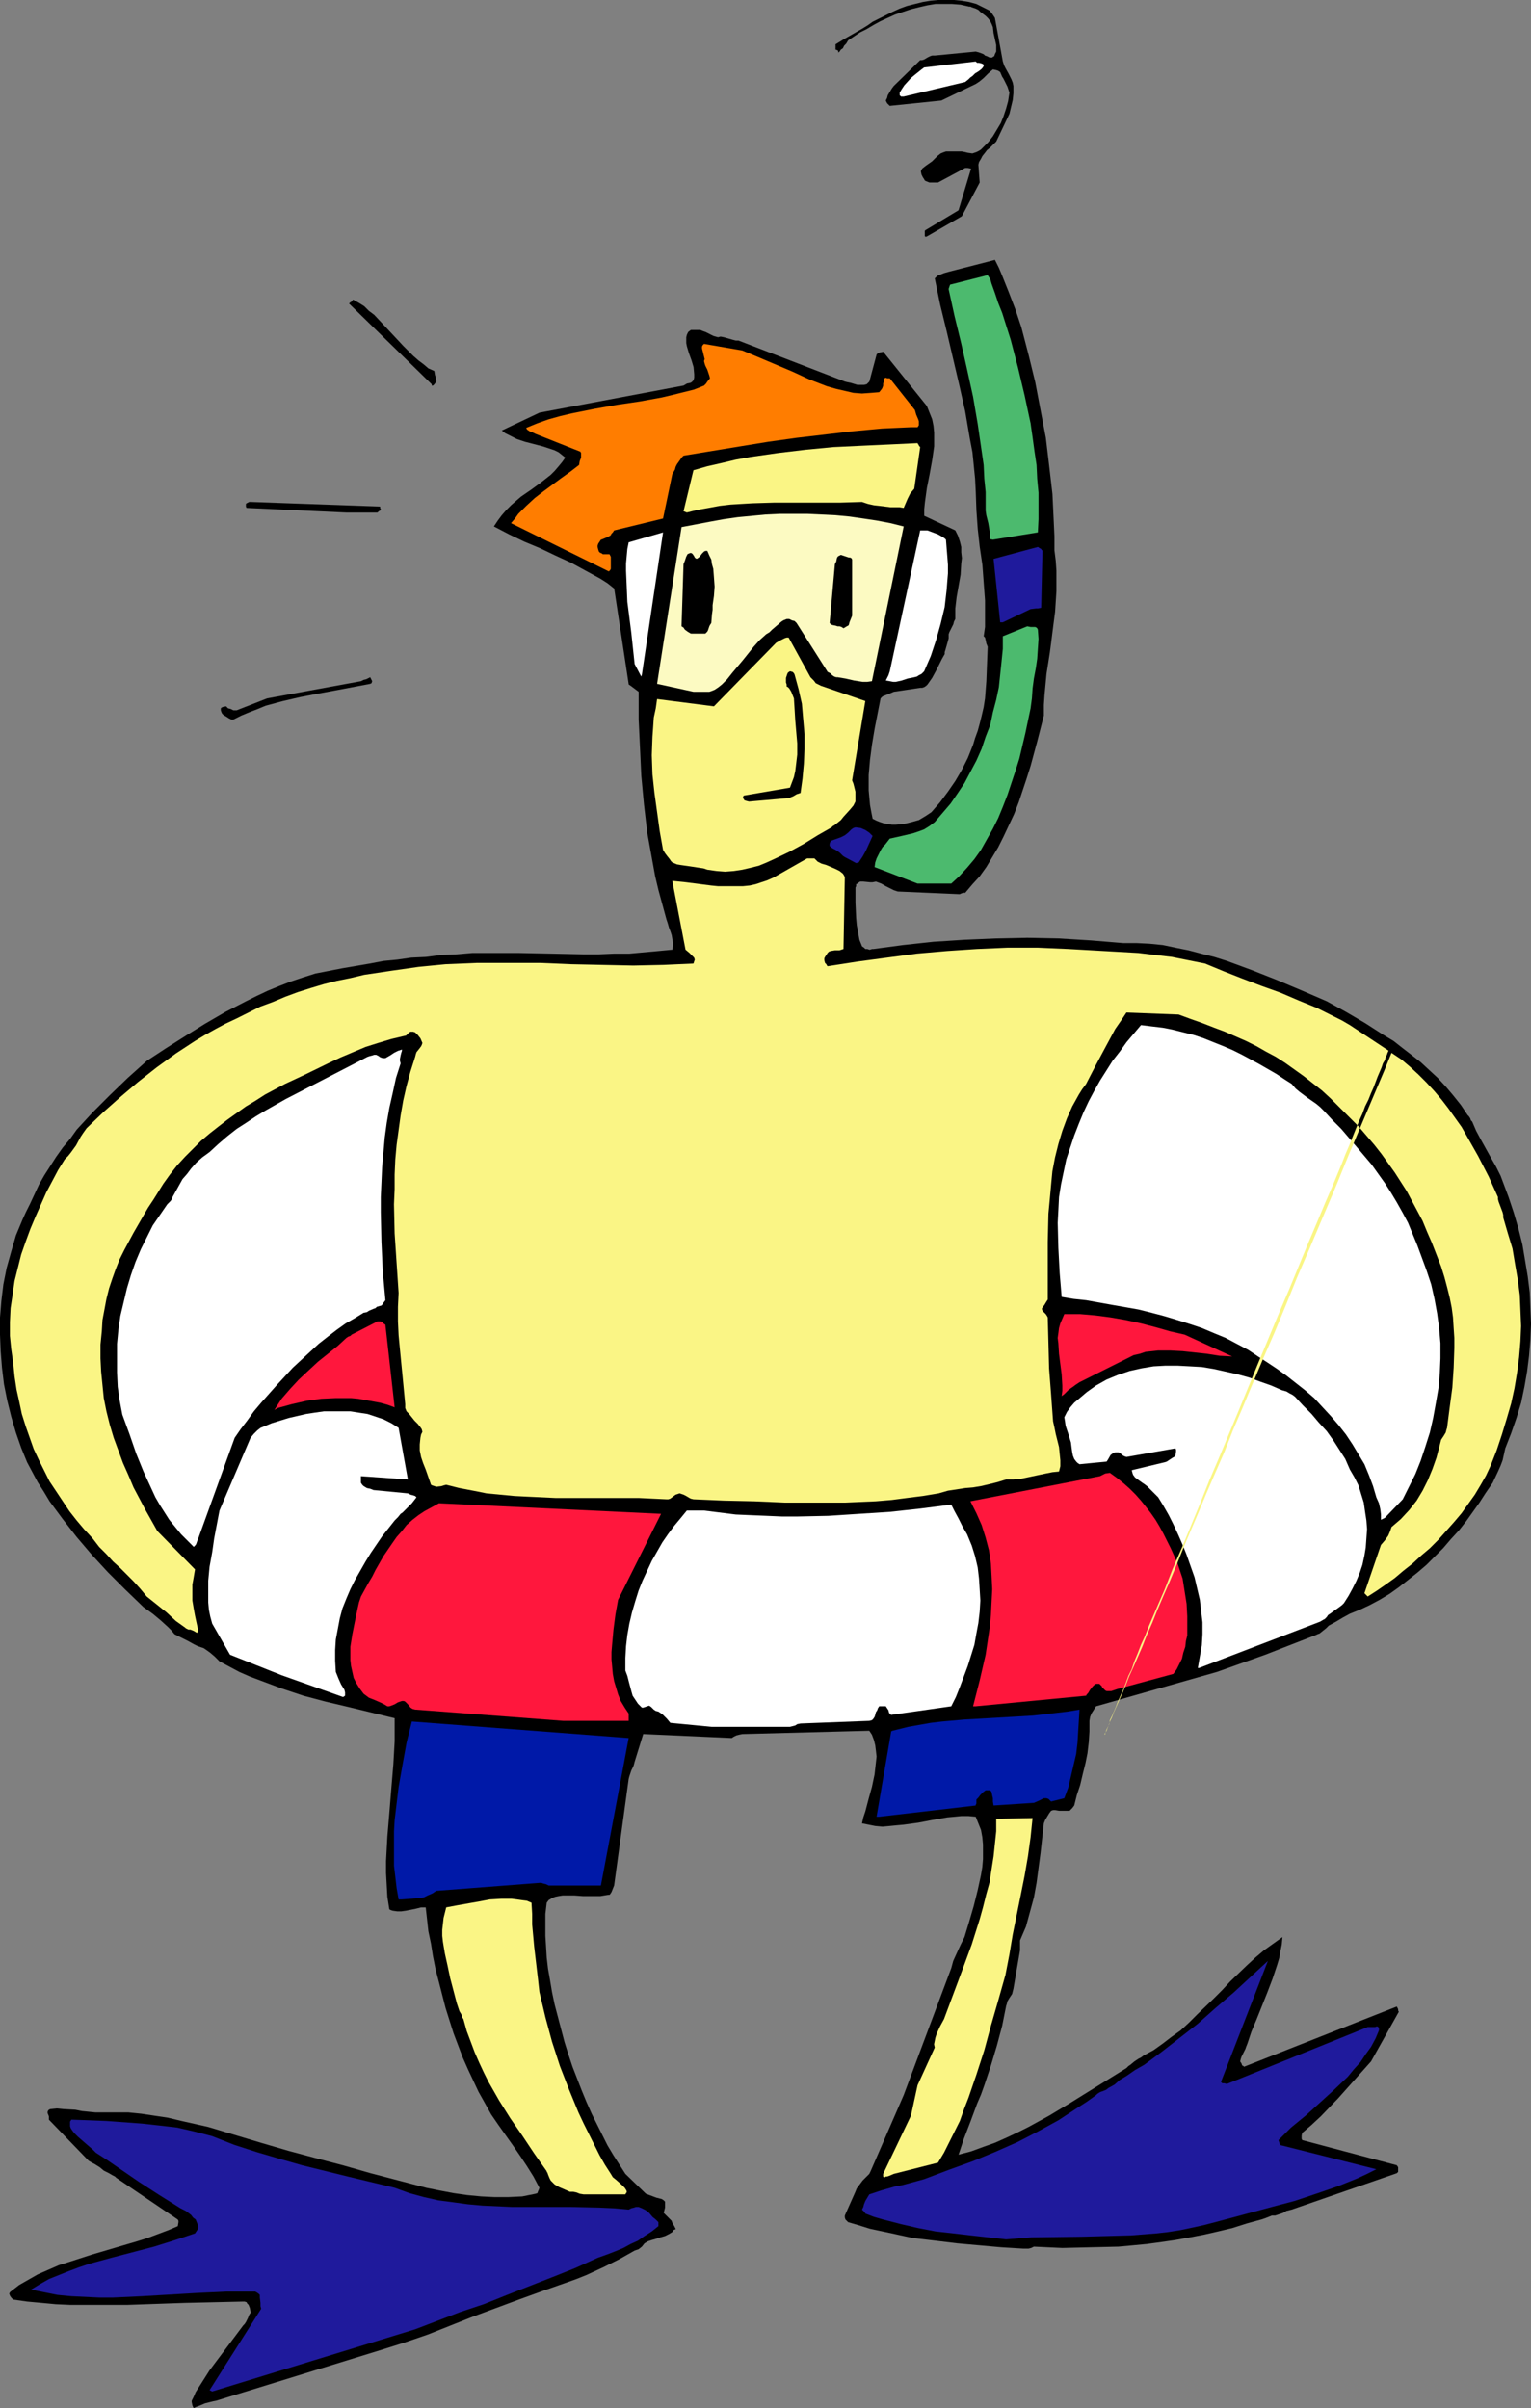 <?xml version="1.0" encoding="UTF-8" standalone="no"?>
<svg
   version="1.0"
   width="99mm"
   height="155.668mm"
   id="svg39"
   sodipodi:docname="Snorkeler 5.wmf"
   xmlns:inkscape="http://www.inkscape.org/namespaces/inkscape"
   xmlns:sodipodi="http://sodipodi.sourceforge.net/DTD/sodipodi-0.dtd"
   xmlns="http://www.w3.org/2000/svg"
   xmlns:svg="http://www.w3.org/2000/svg">
  <rect width="100%" height="100%" fill="#808080" stroke="none"/>
  <sodipodi:namedview
     id="namedview39"
     pagecolor="#ffffff"
     bordercolor="#000000"
     borderopacity="0.25"
     inkscape:showpageshadow="2"
     inkscape:pageopacity="0.0"
     inkscape:pagecheckerboard="0"
     inkscape:deskcolor="#d1d1d1"
     inkscape:document-units="mm" />
  <defs
     id="defs1">
    <pattern
       id="WMFhbasepattern"
       patternUnits="userSpaceOnUse"
       width="6"
       height="6"
       x="0"
       y="0" />
  </defs>
  <path
     style="fill:#000000;fill-opacity:1;fill-rule:evenodd;stroke:none"
     d="m 47.66,588.192 1.292,-0.485 1.131,-0.485 1.292,-0.323 0.646,-0.162 0.808,-0.162 40.39,-12.443 5.655,-1.778 5.655,-1.939 10.986,-4.363 5.655,-2.101 5.655,-2.101 5.816,-2.101 5.978,-2.101 2.262,-0.808 2.423,-0.97 2.1,-0.97 2.1,-0.97 3.877,-1.939 3.716,-2.101 0.485,-0.162 0.485,-0.162 0.808,-0.646 0.646,-0.808 0.808,-0.485 0.969,-0.323 1.131,-0.323 0.969,-0.323 1.131,-0.323 0.969,-0.485 0.808,-0.485 0.162,-0.323 0.162,-0.162 0.323,-0.162 h 0.162 v -0.162 l -0.162,-0.323 -0.162,-0.323 -0.485,-0.808 -0.162,-0.485 -0.323,-0.323 -0.808,-0.808 -0.808,-0.808 0.162,-0.646 0.162,-0.646 v -0.646 -0.323 -0.485 l -0.323,-0.323 -0.485,-0.323 -1.292,-0.323 -1.292,-0.485 -1.292,-0.485 -5.008,-4.848 -1.454,-2.262 -1.454,-2.262 -1.454,-2.424 -1.292,-2.585 -1.292,-2.585 -1.292,-2.585 -1.292,-2.909 -1.131,-2.747 -1.131,-2.909 -1.131,-2.909 -0.969,-2.909 -0.969,-3.07 -0.808,-3.07 -0.808,-3.07 -0.808,-3.07 -0.646,-3.07 -0.485,-2.909 -0.485,-2.747 -0.323,-2.747 -0.162,-2.747 -0.162,-2.585 v -2.747 -2.585 l 0.323,-2.747 0.485,-0.646 0.808,-0.485 0.808,-0.323 0.808,-0.162 0.969,-0.162 h 0.969 1.939 l 2.1,0.162 h 2.1 2.1 l 0.969,-0.162 0.969,-0.162 h 0.323 l 0.162,-0.162 0.323,-0.485 0.323,-0.808 0.323,-0.808 3.554,-26.016 0.162,-0.646 0.162,-0.485 0.323,-0.97 0.485,-0.97 0.162,-0.485 0.162,-0.646 2.1,-6.787 21.649,0.97 0.485,-0.323 0.646,-0.323 0.646,-0.162 0.808,-0.162 31.02,-0.808 0.646,0.97 0.485,1.293 0.323,1.293 0.162,1.293 0.162,1.454 -0.162,1.454 -0.162,1.454 -0.162,1.454 -0.646,3.07 -0.808,2.909 -0.808,3.07 -0.485,1.454 -0.323,1.454 1.616,0.323 1.616,0.323 1.777,0.162 1.777,-0.162 1.616,-0.162 1.777,-0.162 3.554,-0.485 3.393,-0.646 3.716,-0.646 1.777,-0.162 1.616,-0.162 h 1.777 l 1.777,0.162 0.646,1.616 0.646,1.616 0.323,1.778 0.162,1.778 v 1.778 1.778 l -0.162,1.939 -0.323,1.939 -0.808,3.717 -0.969,3.878 -1.131,3.878 -1.131,3.717 -0.969,1.939 -0.969,2.101 -0.808,1.778 -0.485,1.778 -11.632,31.025 -8.078,18.583 -0.323,0.646 -0.485,0.485 -1.131,1.131 -0.969,1.293 -0.485,0.646 -0.323,0.808 -2.585,5.817 v 0.485 l 0.162,0.485 0.323,0.323 0.323,0.323 2.747,0.808 2.585,0.808 5.332,1.131 5.17,1.131 5.493,0.646 5.332,0.646 10.825,0.97 5.332,0.323 h 0.646 0.646 l 0.646,-0.162 0.646,-0.323 6.947,0.323 6.786,-0.162 6.947,-0.162 3.554,-0.323 3.393,-0.323 3.554,-0.485 3.393,-0.485 3.554,-0.646 3.393,-0.646 3.554,-0.808 3.393,-0.808 3.554,-1.131 3.554,-0.97 0.485,-0.162 0.485,-0.162 0.808,-0.323 0.808,-0.323 h 0.808 l 0.485,-0.162 0.485,-0.162 0.969,-0.323 0.808,-0.485 0.646,-0.162 0.646,-0.162 25.688,-8.888 0.323,-0.323 v -0.485 -0.646 l -0.323,-0.485 -23.103,-6.14 -0.162,-0.323 v -0.323 -0.485 l 0.162,-0.646 2.262,-1.939 2.262,-2.101 4.201,-4.363 4.039,-4.525 4.039,-4.525 6.786,-12.119 v 0 l -0.162,-0.323 v -0.323 l -0.323,-0.646 -37.321,14.705 -0.162,-0.162 -0.323,-0.162 -0.162,-0.485 -0.323,-0.485 0.162,-0.646 0.162,-0.485 0.485,-0.97 0.485,-0.97 0.162,-0.485 0.323,-0.808 0.485,-1.454 0.485,-1.454 1.292,-3.07 1.292,-3.232 1.292,-3.232 1.292,-3.393 1.131,-3.393 0.485,-1.616 0.323,-1.778 0.323,-1.616 0.162,-1.778 -2.262,1.616 -2.262,1.616 -2.1,1.778 -2.1,1.939 -4.039,3.878 -1.939,2.101 -2.1,2.101 -4.039,3.878 -1.939,1.939 -2.1,1.939 -2.262,1.616 -2.1,1.616 -2.262,1.616 -2.423,1.293 -0.646,0.485 -0.646,0.323 -0.969,0.646 -0.969,0.808 -0.485,0.323 -0.485,0.485 -4.685,2.909 -4.685,2.909 -4.685,2.909 -4.847,2.909 -5.008,2.747 -2.585,1.293 -2.747,1.293 -2.908,1.293 -2.747,0.97 -3.07,1.131 -3.07,0.808 0.646,-1.939 0.323,-0.97 0.323,-0.97 0.808,-2.101 0.808,-2.101 1.616,-4.363 0.969,-2.262 0.808,-2.262 1.616,-4.848 1.454,-4.848 1.292,-4.848 0.969,-4.848 0.162,-0.485 0.162,-0.646 0.485,-0.808 0.646,-0.97 0.162,-0.646 0.162,-0.646 1.616,-9.372 v -2.424 l 1.454,-3.393 0.969,-3.555 0.969,-3.555 0.646,-3.555 0.969,-7.272 0.808,-7.272 0.323,-0.808 0.485,-0.808 0.485,-0.808 0.485,-0.646 0.485,-0.162 h 0.485 l 0.969,0.162 h 1.131 0.646 0.485 0.323 l 0.323,-0.323 0.323,-0.323 0.485,-0.646 0.646,-2.585 0.808,-2.424 0.646,-2.747 0.646,-2.585 0.485,-2.424 0.323,-2.747 0.162,-2.585 v -2.585 l 0.162,-0.97 0.323,-0.808 1.131,-1.778 29.566,-8.403 11.794,-4.201 12.44,-4.848 0.323,-0.162 0.485,-0.162 0.808,-0.646 0.808,-0.646 0.646,-0.646 1.777,-0.97 1.616,-0.97 1.777,-0.97 2.423,-0.97 2.423,-1.131 2.423,-1.293 2.423,-1.454 2.262,-1.616 2.262,-1.778 2.262,-1.778 2.262,-1.939 2.1,-2.101 1.939,-1.939 1.939,-2.262 1.939,-2.101 1.777,-2.262 1.616,-2.262 1.616,-2.262 1.454,-2.262 1.777,-2.585 1.292,-2.747 0.646,-1.454 0.485,-1.293 0.323,-1.454 0.323,-1.454 1.454,-3.717 1.292,-3.717 1.131,-3.717 0.808,-3.878 0.646,-3.717 0.485,-3.878 0.323,-3.878 0.162,-3.878 -0.162,-3.878 -0.162,-3.878 -0.485,-3.878 -0.646,-3.878 -0.646,-3.878 -0.969,-3.878 -1.131,-3.878 -1.292,-3.878 -0.969,-2.585 -0.969,-2.585 -1.131,-2.262 -1.292,-2.262 -2.423,-4.363 -1.131,-2.101 -0.969,-2.262 -0.323,-0.323 -0.162,-0.485 -0.323,-0.485 -0.323,-0.323 -1.616,-2.424 -1.939,-2.424 -1.777,-2.101 -1.939,-2.101 -2.1,-1.939 -2.1,-1.939 -2.262,-1.778 -2.1,-1.616 -2.262,-1.778 -2.423,-1.454 -4.524,-2.909 -4.685,-2.747 -4.685,-2.585 -5.978,-2.585 -6.139,-2.585 -6.139,-2.424 -6.139,-2.262 -3.07,-0.97 -3.231,-0.808 -3.07,-0.808 -3.231,-0.646 -3.07,-0.646 -3.231,-0.323 -3.231,-0.162 h -3.231 l -7.755,-0.646 -7.916,-0.485 -7.755,-0.162 -7.755,0.162 -7.593,0.323 -7.593,0.485 -7.432,0.808 -7.27,0.97 h -0.323 l -0.485,0.162 h -0.162 l -0.485,-0.162 h -0.485 l -0.323,-0.323 -0.485,-0.323 -0.646,-1.616 -0.323,-1.778 -0.323,-1.778 -0.162,-1.778 -0.162,-3.717 v -3.717 l 0.162,-0.323 v -0.485 l 0.323,-0.162 0.162,-0.162 0.485,-0.323 h 0.808 l 1.616,0.162 h 0.646 l 0.808,-0.162 1.292,0.485 1.131,0.646 1.292,0.646 0.646,0.323 0.969,0.323 14.864,0.646 h 0.323 l 0.323,-0.162 0.485,-0.162 h 0.485 l 1.777,-2.101 1.777,-1.939 1.616,-2.262 1.454,-2.424 1.454,-2.424 1.292,-2.585 1.292,-2.747 1.292,-2.747 1.131,-2.909 0.969,-2.909 0.969,-2.909 0.969,-3.07 1.616,-5.979 1.616,-6.302 v -2.585 l 0.162,-2.424 0.485,-5.171 0.808,-5.171 0.323,-2.424 0.323,-2.585 0.646,-5.009 0.323,-5.009 v -2.585 -2.424 l -0.162,-2.424 -0.323,-2.585 v -3.393 l -0.162,-3.555 -0.323,-6.787 -0.808,-6.948 -0.808,-6.787 -1.292,-6.787 -1.292,-6.787 -1.616,-6.625 -1.777,-6.787 -1.454,-4.363 -1.616,-4.201 -1.616,-4.04 -0.808,-1.939 -0.969,-1.939 -11.309,2.909 -1.131,0.323 -0.808,0.323 -0.808,0.323 -0.646,0.646 1.292,6.302 1.616,6.625 3.07,13.089 1.454,6.464 1.131,6.625 0.646,3.393 0.323,3.232 0.323,3.232 0.162,3.232 0.162,4.525 0.323,4.525 0.485,4.363 0.646,4.363 0.323,4.363 0.323,4.363 v 4.363 2.101 l -0.323,2.262 0.162,0.162 0.162,0.162 0.162,0.646 0.162,0.808 0.323,0.808 -0.162,4.201 -0.162,4.201 -0.162,2.101 -0.162,2.101 -0.323,2.101 -0.485,2.101 -0.485,1.939 -0.485,1.778 -0.646,1.778 -0.485,1.616 -1.292,3.232 -1.454,2.909 -1.616,2.747 -1.777,2.585 -1.939,2.585 -2.1,2.424 -1.454,0.97 -1.616,0.97 -1.777,0.485 -1.939,0.485 -1.939,0.162 h -0.969 l -0.969,-0.162 -0.969,-0.162 -0.969,-0.323 -0.808,-0.323 -0.969,-0.485 -0.323,-1.616 -0.323,-1.778 -0.162,-1.778 -0.162,-1.778 v -1.778 -1.939 l 0.323,-3.717 0.485,-3.717 0.646,-3.878 1.454,-7.433 0.485,-0.485 0.808,-0.323 0.808,-0.323 1.131,-0.485 6.462,-0.97 h 0.485 l 0.485,-0.162 0.485,-0.323 0.323,-0.323 1.131,-1.616 0.969,-1.778 0.969,-1.939 0.485,-0.97 0.646,-1.131 v -0.485 l 0.162,-0.485 0.323,-1.131 0.323,-1.131 0.162,-0.646 v -0.485 -0.485 l 0.162,-0.485 0.485,-0.97 0.485,-0.97 0.162,-0.646 0.323,-0.646 v -1.293 -1.293 l 0.323,-2.747 0.485,-2.747 0.485,-2.747 0.162,-2.747 0.162,-1.293 -0.162,-1.454 v -1.293 l -0.323,-1.293 -0.485,-1.454 -0.646,-1.293 -7.593,-3.555 v -1.616 l 0.162,-1.616 0.485,-3.555 0.646,-3.232 0.646,-3.555 0.485,-3.393 v -1.616 -1.778 l -0.162,-1.616 -0.323,-1.616 -0.646,-1.616 -0.646,-1.616 -10.663,-13.25 -0.808,0.162 -0.485,0.162 -0.323,0.323 -1.777,6.625 -0.323,0.323 -0.323,0.323 -0.646,0.162 h -0.808 -0.808 l -1.616,-0.485 -0.808,-0.162 -0.646,-0.162 -26.011,-10.019 h -0.646 l -0.646,-0.162 -1.131,-0.323 -1.131,-0.323 -0.808,-0.162 -0.646,0.162 -1.131,-0.323 -0.969,-0.485 -0.969,-0.485 -0.485,-0.162 -0.808,-0.323 h -2.262 l -0.646,0.485 -0.323,0.646 -0.162,0.646 v 0.646 0.808 l 0.162,0.808 0.485,1.616 0.646,1.778 0.485,1.616 0.162,1.778 v 0.808 l -0.162,0.646 -0.162,0.162 -0.162,0.162 -0.162,0.162 -0.323,0.162 -0.808,0.162 -0.808,0.485 -35.22,6.625 -9.209,4.363 0.808,0.646 0.969,0.485 0.969,0.485 0.969,0.485 1.939,0.646 4.362,1.131 1.939,0.646 0.969,0.323 0.969,0.485 0.808,0.646 0.808,0.646 -0.808,1.131 -0.808,0.97 -0.969,1.131 -0.969,0.97 -2.262,1.778 -2.423,1.778 -2.585,1.778 -1.131,0.97 -1.292,1.131 -1.131,1.131 -1.131,1.293 -0.969,1.293 -0.969,1.454 3.716,1.939 3.716,1.778 3.877,1.616 3.716,1.778 3.877,1.778 3.554,1.939 3.554,1.939 1.777,1.131 1.616,1.293 3.554,23.431 0.485,0.323 0.646,0.485 0.646,0.485 0.646,0.485 v 6.787 l 0.323,6.787 0.323,6.948 0.646,6.948 0.808,6.948 1.292,7.11 0.646,3.555 0.808,3.393 0.969,3.555 0.969,3.555 0.323,0.97 0.323,1.131 0.323,0.808 0.323,0.97 0.162,0.97 0.162,0.808 v 0.808 l -0.162,0.97 -3.393,0.323 -3.554,0.323 -3.554,0.323 h -3.716 l -3.716,0.162 h -3.877 l -7.593,-0.162 -7.916,-0.162 h -7.755 -3.877 l -3.716,0.323 -3.877,0.162 -3.716,0.485 -3.554,0.162 -3.393,0.485 -3.393,0.323 -3.393,0.646 -6.624,1.131 -6.624,1.293 -3.07,0.97 -2.908,0.97 -2.908,1.131 -2.747,1.131 -2.747,1.293 -2.585,1.293 -5.008,2.585 -5.008,2.909 -4.685,2.909 -4.847,3.07 -4.685,3.07 -4.685,4.201 -4.362,4.201 -4.201,4.201 -1.939,2.101 -1.939,2.101 -1.616,2.262 -1.777,2.101 -1.616,2.262 -1.454,2.262 -1.454,2.262 -1.292,2.262 -1.131,2.424 -1.131,2.424 -0.969,1.939 -0.808,1.778 -1.616,3.878 -1.131,3.878 -1.131,4.04 -0.808,4.04 -0.485,4.04 L 0,321.89 v 4.201 l 0.162,4.04 0.323,4.04 0.485,4.04 0.808,4.04 0.969,3.878 1.131,3.878 1.292,3.717 1.454,3.555 1.292,2.424 1.292,2.424 1.454,2.262 1.454,2.424 3.231,4.363 3.393,4.363 3.716,4.363 3.877,4.201 4.201,4.201 4.524,4.363 1.131,0.808 1.131,0.808 1.939,1.616 1.777,1.616 0.808,0.808 0.808,0.97 1.616,0.808 1.616,0.808 1.454,0.808 0.969,0.485 0.969,0.323 0.485,0.162 0.485,0.323 1.131,0.808 1.131,0.97 1.131,1.131 2.423,1.293 2.423,1.293 2.585,1.131 2.585,0.97 5.17,1.939 5.332,1.778 5.493,1.454 5.493,1.293 11.309,2.747 v 2.747 2.909 l -0.323,5.656 -0.485,5.817 -0.485,5.979 -0.485,5.817 -0.323,5.979 v 2.909 l 0.162,2.909 0.162,2.909 0.485,3.07 0.323,0.162 0.485,0.162 1.131,0.162 h 0.969 l 1.131,-0.162 2.423,-0.485 1.292,-0.323 h 1.131 l 0.323,2.909 0.323,2.909 0.646,3.07 0.485,3.07 0.646,3.232 0.808,3.07 1.616,6.302 0.969,3.07 0.969,3.07 2.262,5.979 1.292,2.909 1.292,2.747 1.292,2.747 1.454,2.585 1.616,2.909 1.777,2.585 3.554,5.009 1.777,2.585 1.616,2.424 1.616,2.585 1.454,2.747 -0.162,0.485 -0.162,0.323 -0.162,0.485 -0.485,0.162 -3.231,0.646 -3.393,0.162 h -3.393 l -3.231,-0.162 -3.393,-0.323 -3.393,-0.485 -3.393,-0.646 -3.231,-0.646 -6.786,-1.778 -6.786,-1.778 -6.786,-1.939 -6.786,-1.778 -6.624,-1.778 -6.624,-1.939 -6.462,-1.939 -6.462,-1.939 -6.462,-1.454 -3.393,-0.808 -3.231,-0.485 -3.231,-0.485 -3.231,-0.323 H 28.112 24.88 23.265 l -3.231,-0.323 -1.616,-0.323 -2.908,-0.162 -1.616,-0.162 -1.616,0.162 -0.323,0.162 -0.162,0.162 -0.162,0.323 v 0.323 l 0.323,0.808 v 0.808 l 9.694,10.019 0.808,0.485 0.646,0.323 1.292,0.808 0.969,0.808 1.292,0.646 0.808,0.485 0.323,0.162 0.323,0.162 0.323,0.323 15.025,10.18 0.162,0.323 v 0.323 l -0.162,0.97 -2.262,0.97 -2.585,0.97 -2.585,0.97 -2.585,0.808 -5.493,1.616 -5.493,1.616 -5.493,1.778 -2.585,0.808 -2.585,1.131 -2.585,1.131 -2.262,1.293 -2.262,1.293 -2.1,1.616 -0.162,0.162 -0.162,0.323 0.162,0.485 0.323,0.485 0.485,0.485 3.393,0.485 3.554,0.323 3.393,0.323 3.554,0.162 h 6.947 7.109 l 14.056,-0.485 7.109,-0.162 7.109,-0.162 h 0.323 l 0.485,0.162 0.162,0.323 0.323,0.323 0.323,0.808 0.162,0.97 v 0.162 l -0.323,0.485 -0.323,0.808 -0.162,0.323 -0.162,0.323 -0.162,0.323 -0.323,0.485 -0.323,0.323 -8.24,10.988 -1.131,1.778 -1.131,1.778 -1.131,1.778 -0.485,1.131 -0.485,0.97 v 0.323 l 0.162,0.808 0.162,0.323 v 0.162 l 0.323,0.162 z"
     id="path1" />
  <path
     style="fill:#1f1a9c;fill-opacity:1;fill-rule:evenodd;stroke:none"
     d="m 51.861,584.313 49.599,-15.19 5.493,-2.101 5.493,-2.101 5.816,-1.939 5.655,-2.262 11.148,-4.363 5.655,-2.262 5.332,-2.424 2.262,-0.808 2.1,-0.808 1.939,-0.808 1.777,-0.97 1.777,-0.808 1.616,-1.131 1.777,-1.131 1.616,-1.293 v -0.485 -0.485 l -0.323,-0.323 -0.323,-0.323 -0.808,-0.646 -0.808,-0.97 -0.485,-0.323 -0.323,-0.323 -0.323,-0.162 -0.646,-0.323 -0.808,-0.323 h -0.646 l -0.485,0.162 -0.646,0.162 -0.646,0.323 -3.554,-0.323 -3.554,-0.162 -7.109,-0.162 h -14.379 l -3.554,-0.162 -3.554,-0.162 -3.554,-0.323 -3.554,-0.485 -3.716,-0.485 -3.554,-0.808 -3.554,-0.97 -3.554,-1.293 -11.471,-2.747 -11.148,-2.747 -5.655,-1.616 -5.493,-1.616 -5.493,-1.778 -5.332,-2.101 -4.362,-1.131 -4.201,-0.97 -4.201,-0.485 -4.362,-0.485 -4.362,-0.323 -4.362,-0.323 -8.563,-0.323 -0.323,0.485 v 0.646 0.485 l 0.162,0.485 0.323,0.485 0.485,0.646 0.969,0.97 2.423,2.101 1.131,0.97 0.485,0.485 0.323,0.323 2.747,1.778 2.585,1.778 5.17,3.555 5.008,3.232 2.585,1.616 2.585,1.616 0.646,0.323 0.646,0.323 1.292,0.97 0.485,0.646 0.646,0.485 0.323,0.808 0.323,0.808 v 0.323 l -0.162,0.485 -0.646,0.97 -2.423,0.808 -2.423,0.808 -5.17,1.616 -10.501,2.747 -5.332,1.454 -2.423,0.808 -2.585,0.97 -2.423,0.97 -2.423,0.97 -2.262,1.293 -2.1,1.293 3.231,0.646 3.231,0.646 3.393,0.323 3.393,0.162 3.393,0.162 h 3.393 l 6.947,-0.323 13.733,-0.808 6.947,-0.323 h 3.393 3.393 0.323 l 0.323,0.162 0.485,0.323 0.323,0.323 v 0.646 l 0.162,1.293 v 0.808 l 0.162,0.646 -12.602,19.876 z"
     id="path2" />
  <path
     style="fill:#1f1a9c;fill-opacity:1;fill-rule:evenodd;stroke:none"
     d="m 245.896,547.148 6.139,-0.485 12.279,-0.162 6.139,-0.162 5.978,-0.162 6.139,-0.485 2.908,-0.323 3.07,-0.485 3.07,-0.646 2.908,-0.646 5.493,-1.454 10.825,-2.909 5.493,-1.454 5.332,-1.778 5.17,-1.778 4.847,-1.939 2.423,-1.131 2.262,-1.131 -23.103,-5.817 h -0.162 l -0.323,-0.323 -0.162,-0.485 -0.162,-0.485 1.454,-1.454 1.616,-1.616 3.554,-2.909 3.393,-3.07 3.554,-3.232 3.393,-3.232 1.454,-1.778 1.616,-1.778 1.292,-1.939 1.292,-1.778 1.131,-2.101 0.808,-1.939 v -0.485 l -0.162,-0.323 -0.323,-0.162 -0.485,0.162 h -0.808 -0.485 -0.485 l -34.412,13.897 -0.646,-0.162 h -0.485 l -0.323,-0.323 11.471,-29.571 -4.201,3.878 -4.201,3.878 -4.362,3.717 -4.362,3.878 -4.362,3.393 -4.362,3.393 -4.362,3.232 -2.262,1.293 -2.1,1.454 -0.808,0.485 -0.808,0.485 -1.292,1.131 -1.454,0.808 -0.646,0.485 -0.808,0.323 -0.485,0.162 -0.323,0.162 -0.485,0.323 -0.323,0.323 -2.262,1.616 -2.262,1.454 -4.685,3.07 -5.008,2.747 -5.008,2.585 -5.493,2.424 -5.493,2.262 -5.816,2.101 -5.978,2.262 -3.554,0.97 -1.777,0.485 -1.777,0.323 -3.393,0.97 -1.454,0.485 -1.454,0.485 -0.485,0.808 -0.485,0.808 -0.323,0.808 -0.162,0.646 -0.323,0.646 0.162,0.162 0.162,0.162 v 0 l 0.162,0.162 0.162,0.162 0.162,0.323 2.1,0.808 2.262,0.646 4.362,1.131 4.201,0.97 4.201,0.808 4.362,0.485 4.201,0.485 4.362,0.485 z"
     id="path3" />
  <path
     style="fill:#faf585;fill-opacity:1;fill-rule:evenodd;stroke:none"
     d="m 142.658,536.159 h 10.178 l 0.162,-0.323 0.162,-0.162 v -0.323 l -0.162,-0.323 -0.323,-0.485 -0.646,-0.646 -1.454,-1.293 -0.808,-0.646 -0.485,-0.808 -1.454,-2.262 -1.292,-2.262 -1.292,-2.585 -1.292,-2.585 -1.292,-2.585 -1.292,-2.747 -2.262,-5.494 -2.262,-5.817 -1.939,-5.979 -1.616,-5.979 -1.454,-6.14 -0.323,-2.909 -0.323,-2.747 -0.323,-2.747 -0.323,-2.747 -0.485,-5.333 v -2.585 l -0.162,-2.747 -1.131,-0.485 -1.292,-0.162 -1.131,-0.162 -1.292,-0.162 h -2.585 l -2.747,0.162 -2.585,0.485 -2.747,0.485 -2.747,0.485 -2.585,0.485 -0.323,1.293 -0.323,1.293 -0.162,1.454 -0.162,1.454 v 1.454 l 0.162,1.454 0.485,2.909 0.646,2.909 0.646,3.07 1.616,6.14 0.162,0.485 0.162,0.485 0.323,0.97 0.485,0.808 0.162,0.646 0.323,0.485 0.808,2.909 0.969,2.585 0.969,2.585 1.131,2.585 1.131,2.424 1.131,2.262 2.585,4.525 2.747,4.363 2.908,4.201 2.908,4.363 3.07,4.363 v 0.162 l 0.162,0.162 0.162,0.485 0.323,0.808 0.323,0.646 0.969,0.97 1.131,0.646 1.131,0.485 1.454,0.646 h 0.323 0.485 l 0.808,0.162 0.808,0.323 z"
     id="path4" />
  <path
     style="fill:#faf585;fill-opacity:1;fill-rule:evenodd;stroke:none"
     d="m 216.492,531.796 h 0.323 l 0.485,-0.162 1.131,-0.485 10.825,-2.747 1.454,-2.424 1.292,-2.585 1.292,-2.585 1.292,-2.585 0.969,-2.747 1.131,-2.909 1.939,-5.656 1.939,-5.979 1.616,-5.979 1.777,-6.14 1.777,-6.302 0.969,-5.009 0.808,-4.848 1.939,-9.534 0.969,-4.848 0.808,-4.686 0.646,-4.686 0.485,-4.686 -8.886,0.162 v 3.07 l -0.323,3.07 -0.323,3.07 -0.485,3.07 -0.485,3.232 -0.808,2.909 -0.808,3.232 -0.808,2.909 -1.939,6.14 -2.262,6.14 -4.524,12.119 -0.969,1.778 -0.808,1.778 -0.323,0.97 -0.162,0.808 -0.162,0.808 0.162,0.808 -4.201,9.211 -1.616,7.433 -6.786,14.22 v 0.646 l 0.162,0.162 h 0.162 0.162 z"
     id="path5" />
  <path
     style="fill:#0019a8;fill-opacity:1;fill-rule:evenodd;stroke:none"
     d="m 98.229,464.09 2.1,-0.162 2.1,-0.162 1.131,-0.162 0.969,-0.485 1.131,-0.485 0.969,-0.646 25.204,-1.939 h 0.485 l 0.485,0.162 0.646,0.162 0.646,0.323 h 12.763 l 6.786,-36.035 -52.992,-4.04 -1.292,5.171 -0.969,5.332 -0.969,5.494 -0.646,5.333 -0.323,2.747 -0.162,2.747 v 2.747 2.747 2.909 l 0.323,2.747 0.323,2.747 0.485,2.747 z"
     id="path6" />
  <path
     style="fill:#0019a8;fill-opacity:1;fill-rule:evenodd;stroke:none"
     d="m 214.876,443.891 23.588,-2.747 v -0.162 l 0.162,-0.323 v -0.97 l 0.485,-0.485 0.485,-0.646 0.646,-0.646 0.646,-0.485 h 0.969 l 0.323,0.162 0.162,0.323 0.162,0.808 0.162,0.646 v 0.808 l 0.162,0.97 9.855,-0.646 1.131,-0.485 1.292,-0.646 h 0.646 l 0.485,0.162 0.323,0.323 0.323,0.323 3.231,-0.808 0.969,-2.585 0.646,-2.747 0.646,-2.747 0.646,-2.747 0.323,-2.747 0.162,-2.747 0.162,-2.585 0.162,-2.747 -2.908,0.485 -2.747,0.323 -5.655,0.646 -5.493,0.323 -5.655,0.323 -5.655,0.323 -5.493,0.485 -2.747,0.323 -2.747,0.485 -2.747,0.485 -2.585,0.646 -0.646,0.162 -0.646,0.162 -0.323,0.162 v 0.162 l -3.554,20.684 z"
     id="path7" />
  <path
     style="fill:#ffffff;fill-opacity:1;fill-rule:evenodd;stroke:none"
     d="m 173.84,421.914 h 19.226 l 0.646,-0.162 0.646,-0.162 0.485,-0.323 0.808,-0.162 16.802,-0.646 0.646,-0.162 0.323,-0.323 0.323,-0.485 0.162,-0.485 0.162,-0.646 0.323,-0.485 0.162,-0.485 0.323,-0.485 h 0.323 0.969 0.323 l 0.323,0.485 0.323,0.485 0.162,0.646 0.485,0.485 14.702,-2.101 1.131,-2.262 0.969,-2.424 0.969,-2.585 0.969,-2.585 0.808,-2.585 0.808,-2.585 0.485,-2.747 0.485,-2.585 0.323,-2.747 0.162,-2.747 -0.162,-2.747 -0.162,-2.585 -0.323,-2.747 -0.646,-2.747 -0.808,-2.585 -1.131,-2.747 -1.131,-1.939 -0.969,-1.939 -0.969,-1.778 -0.808,-1.616 -7.593,0.97 -7.432,0.808 -7.593,0.485 -7.432,0.485 -7.593,0.162 h -3.716 l -3.716,-0.162 -3.877,-0.162 -3.716,-0.162 -3.877,-0.485 -3.877,-0.485 h -4.201 l -1.454,1.778 -1.616,1.939 -1.454,1.939 -1.454,2.101 -1.292,2.262 -1.292,2.262 -1.131,2.424 -1.131,2.424 -0.969,2.424 -0.808,2.585 -0.808,2.747 -0.646,2.747 -0.485,2.747 -0.323,2.747 -0.162,2.909 v 3.07 l 0.485,1.293 0.323,1.293 0.646,2.424 0.323,1.131 0.646,0.97 0.646,0.97 0.969,0.97 h 0.323 l 0.485,-0.162 0.969,-0.323 0.485,0.323 0.323,0.323 0.323,0.323 0.485,0.323 0.646,0.162 0.485,0.323 0.485,0.323 0.646,0.646 0.485,0.485 0.808,0.97 z"
     id="path8" />
  <path
     style="fill:#ff173d;fill-opacity:1;fill-rule:evenodd;stroke:none"
     d="m 137.65,420.46 h 15.995 v -1.778 l -0.969,-1.454 -0.969,-1.616 -0.646,-1.616 -0.485,-1.616 -0.485,-1.616 -0.323,-1.778 -0.162,-1.778 -0.162,-1.778 v -1.778 l 0.162,-1.939 0.323,-3.555 0.485,-3.717 0.646,-3.555 10.501,-21.007 -54.284,-2.585 -1.777,0.97 -1.777,0.97 -1.454,0.97 -1.454,1.131 -1.454,1.293 -1.131,1.454 -1.292,1.454 -1.131,1.616 -2.1,3.07 -1.939,3.393 -0.808,1.616 -0.969,1.616 -1.777,3.232 -0.485,1.454 -0.323,1.454 -0.646,3.07 -0.646,3.232 -0.485,3.07 v 1.616 1.616 l 0.162,1.454 0.323,1.454 0.323,1.454 0.646,1.293 0.808,1.293 0.969,1.293 0.646,0.485 0.646,0.485 1.616,0.646 1.454,0.646 0.646,0.323 0.808,0.485 h 0.485 l 0.485,-0.162 0.808,-0.323 0.808,-0.485 0.969,-0.323 h 0.485 l 0.323,0.162 0.323,0.323 0.323,0.323 0.646,0.808 0.485,0.323 0.646,0.162 z"
     id="path9" />
  <path
     style="fill:#ff173d;fill-opacity:1;fill-rule:evenodd;stroke:none"
     d="m 238.464,416.905 26.981,-2.585 0.162,-0.323 0.323,-0.323 0.485,-0.808 0.646,-0.808 0.323,-0.323 0.485,-0.323 h 0.485 0.323 l 0.323,0.323 0.323,0.323 v 0.162 l 0.162,0.162 0.323,0.323 0.323,0.323 0.323,0.162 h 0.485 0.323 0.323 l 0.485,-0.162 0.969,-0.323 13.733,-3.717 0.808,-1.131 0.646,-1.293 0.646,-1.293 0.323,-1.454 0.485,-1.454 0.162,-1.454 0.323,-1.293 v -1.616 -3.07 l -0.162,-3.07 -0.485,-3.07 -0.485,-3.07 -1.292,-3.878 -1.616,-3.555 -1.777,-3.555 -0.969,-1.778 -0.969,-1.616 -1.131,-1.616 -1.131,-1.454 -1.292,-1.616 -1.292,-1.454 -1.454,-1.454 -1.454,-1.293 -1.616,-1.293 -1.777,-1.293 -1.131,0.162 -0.646,0.323 -0.646,0.323 -31.666,6.14 1.454,2.909 1.292,2.909 0.969,3.07 0.808,3.07 0.485,3.232 0.162,3.07 0.162,3.232 -0.162,3.07 -0.162,3.232 -0.323,3.232 -0.485,3.232 -0.485,3.232 -1.454,6.302 -1.616,6.302 z"
     id="path10" />
  <path
     style="fill:#ffffff;fill-opacity:1;fill-rule:evenodd;stroke:none"
     d="m 83.85,414.643 0.485,-0.323 v -0.808 l -0.162,-0.646 -0.808,-1.293 -0.646,-1.454 -0.323,-0.808 -0.323,-0.808 -0.162,-2.747 v -2.585 l 0.162,-2.585 0.485,-2.585 0.485,-2.585 0.646,-2.424 0.969,-2.424 0.969,-2.262 1.131,-2.262 1.292,-2.262 1.292,-2.262 1.292,-2.101 2.747,-4.04 3.07,-3.878 0.808,-0.808 0.646,-0.808 0.485,-0.323 0.323,-0.323 0.646,-0.646 1.292,-1.293 1.131,-1.454 -0.162,-0.162 -0.162,-0.162 -0.485,-0.162 -0.646,-0.162 -0.323,-0.162 -0.323,-0.162 -8.401,-0.808 -0.808,-0.323 -0.808,-0.162 -0.808,-0.485 -0.323,-0.323 -0.323,-0.485 v -0.323 -0.323 -0.97 l 11.471,0.808 -2.262,-12.604 -1.777,-1.131 -1.939,-0.97 -1.939,-0.646 -1.939,-0.646 -2.1,-0.323 -2.1,-0.323 H 83.527 81.427 79.165 l -2.262,0.323 -2.1,0.323 -2.1,0.485 -2.1,0.485 -2.1,0.646 -2.1,0.646 -1.939,0.808 -0.808,0.323 -0.808,0.646 -0.808,0.808 -0.808,0.97 -7.593,17.775 -0.646,3.393 -0.646,3.393 -0.485,3.393 -0.646,3.555 -0.323,3.393 v 3.555 1.778 l 0.162,1.778 0.323,1.616 0.485,1.778 4.362,7.595 12.602,5.009 z"
     id="path11" />
  <path
     style="fill:#ffffff;fill-opacity:1;fill-rule:evenodd;stroke:none"
     d="m 293.072,407.533 29.566,-11.311 0.808,-0.485 0.323,-0.162 0.485,-0.485 0.323,-0.485 0.485,-0.323 1.131,-0.808 1.131,-0.808 0.646,-0.485 0.485,-0.485 1.131,-1.778 0.969,-1.778 0.969,-1.939 0.808,-1.939 0.646,-1.939 0.485,-2.262 0.323,-1.939 0.162,-2.262 0.162,-2.262 -0.162,-2.101 -0.323,-2.101 -0.323,-2.262 -0.646,-2.101 -0.646,-2.101 -0.969,-1.939 -1.131,-1.939 -1.131,-2.585 -1.454,-2.262 -1.454,-2.262 -1.616,-2.262 -1.939,-2.101 -1.777,-2.101 -2.1,-2.101 -1.939,-2.101 -0.646,-0.485 -0.646,-0.323 -0.808,-0.485 -1.131,-0.323 -2.585,-1.131 -2.747,-0.97 -2.585,-0.97 -2.908,-0.808 -2.908,-0.646 -2.908,-0.646 -2.908,-0.485 -2.908,-0.162 -3.07,-0.162 h -2.908 l -2.908,0.162 -2.908,0.485 -2.908,0.646 -2.908,0.97 -2.747,1.131 -2.585,1.454 -2.262,1.616 -2.1,1.778 -0.969,0.808 -0.969,1.131 -0.808,1.131 -0.646,1.293 0.162,0.97 0.162,1.131 0.646,1.939 0.646,2.101 0.162,1.293 0.162,1.131 0.162,0.808 0.323,0.808 0.485,0.646 0.323,0.323 0.485,0.323 6.624,-0.646 0.323,-0.485 0.646,-1.131 0.646,-0.485 0.485,-0.162 h 0.485 0.323 l 0.323,0.162 0.808,0.646 0.323,0.162 0.485,0.162 11.956,-2.101 0.162,0.323 v 0.485 l -0.162,0.97 -0.323,0.323 -0.323,0.162 -0.485,0.323 -0.485,0.323 -0.485,0.323 -0.485,0.162 -8.078,1.939 0.162,0.646 0.162,0.485 0.485,0.646 0.646,0.485 1.131,0.808 0.485,0.323 0.646,0.485 0.646,0.646 0.646,0.646 0.646,0.646 0.808,0.808 1.292,2.101 1.292,2.262 1.131,2.262 1.131,2.424 1.131,2.585 0.969,2.424 0.969,2.747 0.969,2.747 0.646,2.747 0.646,2.747 0.323,2.747 0.323,2.747 v 2.909 l -0.162,2.747 -0.485,2.747 -0.485,2.747 z"
     id="path12" />
  <path
     style="fill:#ffffff;fill-opacity:1;fill-rule:evenodd;stroke:none"
     d="m 47.822,377.477 0.162,-0.323 0.162,-0.485 0.323,-0.808 8.886,-24.562 1.454,-2.101 1.616,-2.101 1.616,-2.262 1.777,-2.101 3.877,-4.363 3.877,-4.201 2.1,-1.939 2.1,-1.939 2.1,-1.939 2.262,-1.778 2.1,-1.616 2.262,-1.616 2.262,-1.293 2.1,-1.293 0.808,-0.162 0.485,-0.323 1.131,-0.485 0.485,-0.162 0.323,-0.323 1.131,-0.323 v 0 l 0.162,-0.162 0.323,-0.485 0.485,-0.646 -0.646,-7.11 -0.323,-7.11 -0.162,-7.272 v -3.717 l 0.162,-3.555 0.162,-3.717 0.323,-3.555 0.323,-3.717 0.485,-3.555 0.646,-3.717 0.808,-3.555 0.808,-3.717 1.131,-3.555 -0.162,-0.646 v -0.485 l 0.162,-0.808 0.162,-0.646 0.162,-0.485 v -0.323 l -0.969,0.323 -0.969,0.485 -0.969,0.646 -1.131,0.646 h -0.646 l -0.485,-0.162 -0.323,-0.162 -0.162,-0.162 -0.646,-0.323 h -0.485 l -0.485,0.162 -0.646,0.162 -0.485,0.162 -5.008,2.585 -5.008,2.585 -5.008,2.585 -5.008,2.585 -4.847,2.747 -2.423,1.454 -2.423,1.616 -2.262,1.454 -2.262,1.778 -2.262,1.939 -2.1,1.939 -1.777,1.293 -1.454,1.293 -1.292,1.454 -0.969,1.293 -1.131,1.293 -0.808,1.454 -0.808,1.454 -0.808,1.454 -0.162,0.485 -0.323,0.485 -0.808,0.808 -1.777,2.585 -1.777,2.585 -1.454,2.909 -1.454,2.909 -1.292,3.07 -1.131,3.232 -0.969,3.232 -0.808,3.393 -0.808,3.393 -0.485,3.393 -0.323,3.393 v 3.555 3.393 l 0.162,3.555 0.485,3.393 0.646,3.393 1.777,4.848 1.616,4.686 1.777,4.363 1.939,4.201 0.969,2.101 1.131,1.939 1.131,1.778 1.131,1.778 1.454,1.778 1.454,1.778 1.454,1.454 1.616,1.616 z"
     id="path13" />
  <path
     style="fill:#ffffff;fill-opacity:1;fill-rule:evenodd;stroke:none"
     d="m 338.47,370.852 4.362,-4.525 1.454,-2.909 1.616,-3.232 1.292,-3.232 1.131,-3.393 1.131,-3.555 0.808,-3.555 0.646,-3.555 0.646,-3.717 0.323,-3.555 0.162,-3.717 v -3.717 l -0.323,-3.717 -0.485,-3.555 -0.646,-3.555 -0.808,-3.555 -1.131,-3.393 -1.131,-3.07 -1.131,-3.07 -1.131,-2.747 -1.131,-2.747 -1.292,-2.424 -1.454,-2.585 -1.454,-2.424 -1.454,-2.262 -1.616,-2.262 -1.616,-2.262 -1.777,-2.101 -1.777,-2.101 -1.939,-2.262 -1.939,-2.262 -2.1,-2.101 -2.1,-2.262 -0.969,-0.97 -0.969,-0.808 -2.1,-1.454 -1.939,-1.454 -0.969,-0.808 -0.969,-1.131 -1.777,-1.131 -1.939,-1.293 -4.201,-2.424 -4.201,-2.262 -2.262,-1.131 -2.262,-0.97 -2.423,-0.97 -2.423,-0.97 -2.423,-0.808 -2.585,-0.646 -2.585,-0.646 -2.423,-0.485 -2.747,-0.323 -2.585,-0.323 -1.777,2.101 -1.777,2.101 -1.616,2.262 -1.777,2.262 -3.07,4.848 -1.454,2.585 -1.292,2.424 -1.292,2.747 -1.131,2.747 -1.131,2.909 -0.969,2.909 -0.969,2.909 -0.646,3.07 -0.646,3.07 -0.485,3.07 -0.162,3.232 -0.162,3.07 0.162,6.14 0.323,6.14 0.485,5.817 2.908,0.485 3.07,0.323 6.301,1.131 6.462,1.131 3.231,0.808 3.07,0.808 3.231,0.97 3.07,0.97 2.908,0.97 3.07,1.293 2.747,1.131 2.747,1.454 2.747,1.454 2.423,1.616 2.262,1.454 2.423,1.616 2.262,1.616 2.262,1.778 2.262,1.778 2.262,1.939 1.939,2.101 2.1,2.262 1.939,2.262 1.777,2.262 1.616,2.424 1.454,2.424 1.454,2.424 1.131,2.747 0.969,2.585 0.808,2.747 0.646,1.454 0.323,1.454 0.162,1.293 v 1.293 z"
     id="path14" />
  <path
     style="fill:#000000;fill-opacity:1;fill-rule:evenodd;stroke:none"
     d="m 172.062,347.582 1.131,-0.162 0.969,-0.162 2.1,-0.485 1.939,-0.323 1.131,-0.162 h 1.131 l 0.323,-0.323 0.323,-0.162 0.162,-0.162 v 0 0 -0.162 l -0.162,-0.162 -0.162,-0.323 -8.886,0.646 h -0.323 l -0.485,0.162 -0.323,0.162 -0.162,0.323 -0.162,0.323 v 0.646 l 0.162,0.485 z"
     id="path15" />
  <path
     style="fill:#ff173d;fill-opacity:1;fill-rule:evenodd;stroke:none"
     d="m 67.856,344.027 3.554,-0.97 3.554,-0.808 3.554,-0.485 3.554,-0.162 h 3.716 l 1.777,0.162 1.777,0.323 1.777,0.323 1.777,0.323 1.777,0.485 1.777,0.646 -2.262,-20.199 -0.485,-0.323 -0.323,-0.323 -0.485,-0.162 h -0.646 l -5.978,3.07 -0.323,0.162 -0.323,0.323 -0.485,0.162 -0.485,0.323 -2.1,1.939 -2.423,1.939 -2.423,1.939 -2.262,2.101 -2.423,2.262 -2.1,2.262 -2.1,2.424 -1.777,2.747 z"
     id="path16" />
  <path
     style="fill:#ff173d;fill-opacity:1;fill-rule:evenodd;stroke:none"
     d="m 260.113,340.634 0.969,-0.97 0.646,-0.485 0.485,-0.323 0.646,-0.485 0.969,-0.646 13.248,-6.625 1.454,-0.323 1.454,-0.485 1.616,-0.162 1.454,-0.162 h 2.908 l 3.07,0.162 5.978,0.646 3.07,0.485 3.07,0.162 -11.632,-5.332 -3.554,-0.808 -3.393,-0.97 -3.716,-0.97 -3.716,-0.808 -3.716,-0.646 -3.716,-0.485 -3.716,-0.323 h -3.877 l -0.485,1.131 -0.485,1.131 -0.323,1.131 -0.162,1.293 -0.162,1.131 0.162,1.293 0.162,2.585 0.646,5.009 0.162,2.747 v 1.293 l -0.162,1.293 z"
     id="path17" />
  <path
     style="fill:#000000;fill-opacity:1;fill-rule:evenodd;stroke:none"
     d="m 121.494,283.754 11.632,-3.232 v -1.293 l -0.969,-0.162 -0.969,0.162 -0.969,0.323 -0.969,0.485 -1.131,0.323 -1.131,0.323 -0.969,0.162 -1.131,-0.162 -0.808,0.323 -0.969,0.323 -0.808,0.485 -0.808,0.485 v 0.162 l -0.323,0.162 -0.323,0.646 -0.162,0.323 v 0.323 h 0.323 0.162 z"
     id="path18" />
  <path
     style="fill:#000000;fill-opacity:1;fill-rule:evenodd;stroke:none"
     d="m 240.887,277.452 h 1.777 l -0.162,-0.646 -0.162,-0.323 -0.323,-0.485 -0.323,-0.162 -2.262,-0.808 -10.986,-2.909 h -0.646 l -0.323,0.162 -0.485,0.162 -0.162,0.646 v 0.323 l 0.162,0.323 9.855,1.939 3.554,1.778 z"
     id="path19" />
  <path
     style="fill:#4cba6e;fill-opacity:1;fill-rule:evenodd;stroke:none"
     d="m 224.247,215.886 h 8.24 l 1.939,-1.778 1.939,-2.101 1.777,-2.101 1.616,-2.262 1.454,-2.585 1.454,-2.585 1.292,-2.585 1.131,-2.747 1.131,-2.909 0.969,-2.909 0.969,-2.909 0.969,-3.07 1.454,-6.14 1.292,-6.14 0.323,-2.424 0.162,-2.424 0.323,-2.424 0.485,-2.585 0.323,-2.262 0.162,-2.424 0.162,-2.424 -0.162,-2.262 -0.162,-0.323 -0.162,-0.162 -0.323,-0.162 h -0.323 -0.808 l -0.808,-0.162 -5.978,2.424 v 3.07 l -0.323,3.232 -0.323,3.07 -0.323,3.07 -0.646,3.07 -0.808,3.07 -0.646,3.07 -1.131,2.909 -0.969,2.909 -1.292,2.909 -1.454,2.747 -1.454,2.747 -1.616,2.424 -1.777,2.585 -1.939,2.262 -1.939,2.262 -1.292,0.97 -1.292,0.808 -1.292,0.485 -1.454,0.485 -2.747,0.646 -2.908,0.646 -1.131,1.454 -0.646,0.646 -0.485,0.808 -0.485,0.97 -0.485,0.97 -0.323,0.97 -0.162,1.131 z"
     id="path20" />
  <path
     style="fill:#faf585;fill-opacity:1;fill-rule:evenodd;stroke:none"
     d="m 172.87,212.492 2.262,0.323 2.1,0.162 2.1,-0.162 2.1,-0.323 2.1,-0.485 1.939,-0.485 1.939,-0.808 1.777,-0.808 3.716,-1.778 3.554,-1.939 3.393,-2.101 3.393,-1.939 0.323,-0.323 0.323,-0.162 0.808,-0.646 0.808,-0.646 0.646,-0.808 1.616,-1.778 0.808,-0.97 0.485,-0.97 v -2.424 l -0.323,-1.293 -0.162,-0.646 -0.323,-0.808 3.231,-19.391 -10.825,-3.717 -0.646,-0.323 -0.646,-0.323 -0.485,-0.646 -0.323,-0.323 -0.485,-0.485 -5.332,-9.695 h -0.485 l -0.485,0.162 -0.646,0.323 -0.646,0.323 -0.808,0.485 -15.187,15.513 -13.894,-1.778 -0.323,2.262 -0.485,2.262 -0.162,2.424 -0.162,2.262 -0.162,4.525 0.162,4.686 0.485,4.525 0.646,4.686 0.646,4.686 0.808,4.525 0.485,0.808 0.485,0.646 0.646,0.808 0.323,0.485 0.323,0.323 1.131,0.485 0.969,0.162 2.262,0.323 2.1,0.323 1.131,0.162 z"
     id="path21" />
  <path
     style="fill:#1f1a9c;fill-opacity:1;fill-rule:evenodd;stroke:none"
     d="m 209.868,210.715 0.969,-1.454 0.808,-1.454 0.808,-1.778 0.808,-1.778 -0.808,-0.808 -0.969,-0.646 -1.131,-0.485 -1.292,-0.162 -0.485,0.162 -0.485,0.323 -0.485,0.485 -0.323,0.323 -0.808,0.646 -0.969,0.485 -2.262,0.808 -0.162,0.162 -0.162,0.162 -0.162,0.485 v 0.485 l 0.162,0.162 0.162,0.162 0.485,0.323 0.646,0.323 0.485,0.323 0.485,0.323 0.323,0.323 0.485,0.485 0.485,0.323 2.747,1.454 z"
     id="path22" />
  <path
     style="fill:#000000;fill-opacity:1;fill-rule:evenodd;stroke:none"
     d="m 183.049,195.848 9.209,-0.808 h 0.485 l 0.323,-0.162 0.808,-0.323 0.808,-0.485 0.969,-0.323 0.485,-3.555 0.323,-3.555 0.162,-3.555 v -3.717 l -0.323,-3.717 -0.323,-3.717 -0.808,-3.555 -0.485,-1.778 -0.485,-1.778 v 0 l -0.162,-0.323 -0.323,-0.323 -0.646,-0.162 -0.485,0.323 -0.162,0.323 -0.162,0.485 -0.162,0.485 v 1.131 l 0.162,0.485 v 0.485 l 0.323,0.162 0.323,0.323 0.485,0.808 0.323,0.808 0.323,0.808 0.162,2.585 0.162,2.747 0.485,5.656 v 2.747 l -0.323,2.747 -0.162,1.293 -0.323,1.454 -0.485,1.293 -0.485,1.293 -11.309,1.939 -0.162,0.323 v 0.323 l 0.162,0.162 0.162,0.323 0.485,0.162 z"
     id="path23" />
  <path
     style="fill:#000000;fill-opacity:1;fill-rule:evenodd;stroke:none"
     d="m 57.031,175.811 1.939,-0.97 1.939,-0.808 2.1,-0.808 1.939,-0.808 4.201,-1.131 4.201,-0.97 4.201,-0.808 4.362,-0.808 8.563,-1.616 0.323,-0.162 0.162,-0.485 -0.162,-0.323 -0.323,-0.646 -0.969,0.485 -0.646,0.162 -0.646,0.323 -22.942,4.201 -7.432,2.909 h -0.808 l -0.646,-0.323 -0.646,-0.162 -0.485,-0.485 -0.808,0.162 -0.323,0.162 -0.162,0.162 v 0.485 l 0.162,0.485 0.162,0.323 0.323,0.323 0.808,0.485 0.485,0.323 0.646,0.323 z"
     id="path24" />
  <path
     style="fill:#fcfac2;fill-opacity:1;fill-rule:evenodd;stroke:none"
     d="m 169.477,169.024 h 3.393 0.485 l 0.485,-0.162 0.808,-0.323 0.969,-0.646 0.808,-0.646 1.292,-1.293 1.292,-1.616 2.585,-3.07 2.585,-3.232 1.454,-1.616 1.616,-1.454 0.808,-0.485 0.646,-0.646 1.131,-0.97 1.131,-0.97 0.485,-0.323 0.808,-0.323 h 0.646 l 0.646,0.323 0.646,0.162 0.485,0.485 7.593,11.958 0.646,0.323 0.485,0.485 0.485,0.323 0.485,0.162 h 0.323 l 1.939,0.323 2.1,0.485 2.1,0.323 h 1.131 l 1.131,-0.162 7.755,-37.812 -3.231,-0.808 -3.393,-0.646 -3.231,-0.485 -3.393,-0.485 -3.393,-0.323 -3.393,-0.162 -3.393,-0.162 h -3.393 -3.554 l -3.393,0.162 -3.393,0.323 -3.393,0.323 -3.393,0.485 -3.554,0.646 -3.393,0.646 -3.393,0.646 -5.978,38.297 z"
     id="path25" />
  <path
     style="fill:#ffffff;fill-opacity:1;fill-rule:evenodd;stroke:none"
     d="m 217.461,166.439 0.808,0.162 h 0.646 l 1.454,-0.323 1.454,-0.485 1.616,-0.323 0.646,-0.162 0.485,-0.323 0.646,-0.323 0.646,-0.646 1.616,-3.717 1.292,-3.878 1.131,-4.04 0.969,-4.04 0.485,-4.201 0.162,-2.101 0.162,-1.939 v -2.101 l -0.162,-2.101 -0.162,-1.939 -0.162,-2.101 -0.323,-0.323 -0.485,-0.323 -1.131,-0.646 -1.292,-0.485 -1.292,-0.485 h -1.777 l -7.432,34.419 -0.162,0.485 -0.162,0.485 -0.323,0.646 -0.323,0.646 z"
     id="path26" />
  <path
     style="fill:#ffffff;fill-opacity:1;fill-rule:evenodd;stroke:none"
     d="m 156.876,164.823 5.17,-34.742 -8.401,2.424 -0.323,1.616 -0.162,1.778 -0.162,1.778 v 1.778 l 0.162,3.717 0.162,3.878 0.969,7.595 0.808,7.595 1.616,3.07 z"
     id="path27" />
  <path
     style="fill:#000000;fill-opacity:1;fill-rule:evenodd;stroke:none"
     d="m 169.477,154.804 h 2.585 0.323 l 0.323,-0.323 0.162,-0.162 0.162,-0.323 0.323,-0.97 0.162,-0.323 0.323,-0.485 0.162,-2.101 0.162,-1.131 v -1.131 l 0.323,-2.262 0.162,-2.262 -0.162,-2.262 -0.162,-2.101 -0.323,-1.131 -0.162,-1.131 -0.485,-0.97 -0.485,-1.131 h -0.485 l -0.323,0.162 -0.323,0.323 -0.162,0.162 -0.485,0.646 -0.323,0.323 -0.485,0.323 -0.323,-0.162 -0.162,-0.162 -0.162,-0.323 -0.323,-0.485 -0.162,-0.162 -0.323,-0.162 -0.485,0.162 -0.323,0.162 -0.162,0.323 -0.162,0.323 -0.323,0.97 -0.323,0.808 -0.485,15.19 0.485,0.323 0.323,0.485 0.646,0.485 0.808,0.485 z"
     id="path28" />
  <path
     style="fill:#000000;fill-opacity:1;fill-rule:evenodd;stroke:none"
     d="m 206.96,153.027 0.323,-0.162 0.162,-0.162 0.162,-0.646 0.323,-0.808 0.323,-0.808 v -13.574 -0.162 l -0.162,-0.323 -0.323,-0.162 h -0.323 l -0.969,-0.323 -0.969,-0.323 -0.323,0.162 -0.323,0.162 -0.162,0.162 -0.162,0.323 -0.162,0.808 -0.323,0.646 -1.292,14.382 0.323,0.323 0.323,0.162 0.808,0.162 0.485,0.162 h 0.485 l 0.485,0.162 0.485,0.323 z"
     id="path29" />
  <path
     style="fill:#1f1a9c;fill-opacity:1;fill-rule:evenodd;stroke:none"
     d="m 245.088,152.057 6.786,-3.232 1.292,-0.162 h 0.485 l 0.808,-0.162 0.323,-14.058 H 254.62 l -0.162,-0.323 -0.323,-0.162 -0.485,-0.323 -10.825,2.909 1.616,15.513 z"
     id="path30" />
  <path
     style="fill:#ff7d00;fill-opacity:1;fill-rule:evenodd;stroke:none"
     d="m 149.121,139.292 0.162,-0.323 v -0.323 -0.808 -0.808 -0.97 l -0.162,-0.323 -0.162,-0.323 h -0.323 -0.323 -0.646 -0.323 l -0.485,-0.323 h -0.162 l -0.323,-0.323 -0.162,-0.485 -0.162,-0.646 v -0.323 l 0.162,-0.485 0.323,-0.485 0.323,-0.485 0.485,-0.162 1.131,-0.485 0.646,-0.323 0.162,-0.162 0.162,-0.323 0.323,-0.323 0.323,-0.485 11.956,-2.909 2.262,-10.827 0.646,-1.131 0.162,-0.646 0.323,-0.646 0.808,-1.131 0.323,-0.485 0.485,-0.485 13.733,-2.262 6.947,-1.131 6.947,-0.97 6.947,-0.808 6.947,-0.808 6.947,-0.646 7.109,-0.323 h 1.616 l 0.323,-0.485 v -0.485 -0.485 l -0.162,-0.485 -0.485,-1.131 -0.323,-1.131 -6.139,-7.756 h -0.646 l -0.323,-0.162 -0.323,0.162 -0.162,0.323 v 0.485 l -0.162,0.485 v 0.485 l -0.162,0.485 -0.162,0.323 -0.646,0.808 -1.939,0.162 -2.262,0.162 -2.1,-0.162 -2.1,-0.485 -2.1,-0.485 -2.262,-0.646 -2.1,-0.808 -2.1,-0.808 -4.201,-1.939 -4.201,-1.778 -4.201,-1.778 -1.939,-0.808 -1.939,-0.808 -9.371,-1.616 -0.162,0.162 -0.162,0.162 -0.162,0.323 v 0.485 l 0.162,0.646 0.162,0.646 0.162,0.646 0.162,0.646 -0.162,0.485 0.162,0.646 0.162,0.485 0.485,0.97 0.323,0.97 0.162,0.485 0.162,0.646 -0.646,0.808 -0.323,0.485 -0.485,0.485 -2.423,0.97 -2.585,0.646 -2.585,0.646 -2.747,0.646 -5.332,0.97 -5.493,0.808 -5.493,0.97 -5.655,1.131 -2.747,0.646 -2.908,0.808 -2.747,0.97 -2.747,1.131 0.162,0.323 0.162,0.162 0.485,0.323 0.323,0.162 0.485,0.162 0.646,0.323 10.986,4.363 0.162,0.323 v 0.485 0.646 l -0.323,0.808 -0.162,0.97 -2.1,1.616 -2.262,1.616 -4.362,3.232 -2.1,1.616 -2.1,1.939 -1.939,1.939 -0.808,1.131 -0.969,1.131 23.911,11.796 z"
     id="path31" />
  <path
     style="fill:#4cba6e;fill-opacity:1;fill-rule:evenodd;stroke:none"
     d="m 242.664,131.858 10.986,-1.778 0.162,-3.232 v -3.232 -3.232 l -0.323,-3.393 -0.162,-3.393 -0.485,-3.232 -0.485,-3.555 -0.485,-3.393 -1.454,-6.787 -1.616,-6.787 -1.777,-6.787 -2.1,-6.625 -0.969,-2.424 -0.808,-2.424 -0.808,-2.262 -0.323,-1.131 -0.646,-0.97 -8.886,2.262 h -0.162 l -0.162,0.162 -0.162,0.485 -0.162,0.485 1.454,6.625 1.616,6.625 1.454,6.464 1.454,6.625 1.131,6.625 0.969,6.625 0.485,3.393 0.162,3.393 0.323,3.232 v 3.393 1.131 l 0.162,1.131 0.485,1.939 0.323,1.939 0.162,0.97 -0.162,0.97 z"
     id="path32" />
  <path
     style="fill:#000000;fill-opacity:1;fill-rule:evenodd;stroke:none"
     d="m 84.658,125.233 h 7.593 l 0.323,-0.323 0.323,-0.162 0.162,-0.162 v 0 -0.162 l -0.162,-0.323 v -0.323 l -31.666,-1.131 h -0.323 l -0.323,0.162 -0.323,0.162 -0.162,0.162 v 0.162 0.323 0.162 l 0.162,0.323 z"
     id="path33" />
  <path
     style="fill:#faf585;fill-opacity:1;fill-rule:evenodd;stroke:none"
     d="m 167.862,125.233 2.585,-0.646 2.747,-0.485 2.585,-0.485 2.747,-0.323 5.332,-0.323 5.332,-0.162 h 10.825 5.332 l 5.332,-0.162 1.454,0.485 1.454,0.323 1.454,0.162 1.292,0.162 1.292,0.162 h 1.131 1.131 l 0.969,0.162 0.485,-1.131 0.485,-1.131 0.646,-1.293 0.969,-1.131 1.454,-10.18 -0.162,-0.162 -0.162,-0.162 v -0.162 l -0.162,-0.162 -0.162,-0.323 -6.786,0.323 -6.947,0.323 -6.786,0.323 -6.786,0.646 -6.786,0.808 -3.393,0.485 -3.393,0.485 -3.554,0.646 -3.393,0.808 -3.554,0.808 -3.393,0.97 -2.423,10.019 z"
     id="path34" />
  <path
     style="fill:#000000;fill-opacity:1;fill-rule:evenodd;stroke:none"
     d="m 106.146,93.884 0.485,-0.646 -0.162,-1.131 -0.162,-0.485 -0.162,-0.97 -1.454,-0.646 -1.131,-0.97 -1.292,-0.97 -1.292,-1.131 -2.423,-2.424 -4.685,-5.009 -2.423,-2.585 -1.292,-0.97 -1.131,-1.131 -1.292,-0.808 -1.454,-0.808 -0.323,0.485 -0.323,0.162 -0.323,0.323 20.195,19.714 v 0.323 h 0.162 0.162 z"
     id="path35" />
  <path
     style="fill:#ffffff;fill-opacity:1;fill-rule:evenodd;stroke:none"
     d="m 229.255,42.014 h 0.808 l 0.969,-0.162 0.808,-0.323 0.808,-0.646 0.808,-0.646 0.162,-0.323 v -0.162 l -0.162,-0.162 h -1.454 -0.162 -0.485 l -0.323,0.162 -0.808,0.485 -0.808,0.808 -0.808,0.808 z"
     id="path36" />
  <path
     style="fill:#faf585;fill-opacity:1;fill-rule:evenodd;stroke:none"
     d="m 48.468,398.484 -0.808,-3.717 -0.323,-1.778 -0.323,-1.939 v -1.939 -1.939 l 0.323,-1.778 0.323,-1.939 -9.209,-9.372 -1.454,-2.585 -1.454,-2.585 -1.454,-2.747 -1.454,-2.747 -1.292,-3.07 -1.292,-2.909 -1.131,-3.07 -1.131,-3.07 -0.969,-3.232 -0.808,-3.232 -0.646,-3.232 -0.323,-3.232 -0.323,-3.232 -0.162,-3.232 v -3.393 l 0.323,-3.232 0.162,-2.747 0.485,-2.585 0.485,-2.585 0.646,-2.585 0.808,-2.424 0.808,-2.262 0.969,-2.424 1.131,-2.262 2.262,-4.201 2.423,-4.201 1.131,-1.939 1.292,-1.939 2.423,-3.878 1.616,-2.262 1.777,-2.262 1.939,-2.101 1.939,-1.939 1.939,-1.939 2.1,-1.778 2.262,-1.778 2.1,-1.616 2.262,-1.616 2.262,-1.616 2.423,-1.454 2.262,-1.454 4.847,-2.585 4.847,-2.262 5.978,-2.909 2.747,-1.293 3.07,-1.293 3.07,-1.293 3.07,-0.97 3.231,-0.97 3.393,-0.808 H 99.198 l 0.162,-0.162 0.323,-0.323 0.323,-0.323 0.323,-0.162 h 0.323 0.323 l 0.485,0.162 0.323,0.323 0.323,0.323 0.646,0.808 0.485,1.131 -0.162,0.485 -0.162,0.323 -0.485,0.646 -0.646,0.808 -0.162,0.485 -0.162,0.646 -1.131,3.555 -0.969,3.555 -0.808,3.555 -0.646,3.717 -0.485,3.555 -0.485,3.555 -0.323,3.555 -0.162,3.717 v 3.555 l -0.162,3.717 0.162,7.11 0.485,7.272 0.485,7.272 -0.162,3.393 v 3.555 l 0.162,3.393 0.323,3.393 0.646,6.625 0.646,6.787 v 0.97 l 0.323,0.808 0.646,0.646 0.646,0.808 0.646,0.808 0.808,0.808 0.646,0.808 0.323,0.485 0.162,0.646 -0.323,0.646 -0.162,0.808 -0.162,1.616 v 1.454 l 0.323,1.616 0.485,1.454 0.646,1.616 1.131,3.232 0.162,0.485 0.323,0.162 0.485,0.162 0.485,0.162 1.292,-0.162 0.485,-0.162 0.646,-0.162 3.231,0.808 3.393,0.646 3.231,0.646 3.393,0.323 3.393,0.323 3.231,0.162 6.786,0.323 h 13.571 6.786 l 6.786,0.323 h 0.485 l 0.485,-0.162 0.646,-0.485 0.646,-0.485 0.485,-0.162 0.485,-0.162 0.485,0.162 0.485,0.162 0.646,0.323 0.808,0.485 0.323,0.162 0.646,0.162 7.432,0.323 7.432,0.162 7.432,0.323 h 7.432 7.432 l 3.716,-0.162 3.716,-0.162 3.877,-0.323 3.716,-0.485 3.877,-0.485 3.877,-0.646 2.262,-0.646 2.1,-0.323 2.1,-0.323 1.939,-0.162 1.939,-0.323 2.1,-0.485 1.939,-0.485 2.1,-0.646 h 1.777 l 1.777,-0.162 3.07,-0.646 3.07,-0.646 1.616,-0.323 1.616,-0.162 0.162,-0.646 0.162,-0.646 v -1.454 l -0.162,-1.616 -0.162,-1.616 -0.808,-3.232 -0.323,-1.616 -0.323,-1.454 -0.485,-6.625 -0.485,-6.302 -0.162,-6.302 -0.162,-6.14 -0.162,-0.323 -0.323,-0.485 -0.485,-0.485 -0.323,-0.323 -0.162,-0.485 0.162,-0.323 0.485,-0.646 0.485,-0.808 0.323,-0.485 v -0.646 -3.232 -10.18 l 0.162,-6.948 0.323,-3.393 0.323,-3.555 0.323,-3.393 0.646,-3.393 0.808,-3.232 0.969,-3.232 1.131,-3.07 1.292,-2.909 1.616,-2.909 0.808,-1.293 0.969,-1.293 2.423,-4.686 2.423,-4.525 1.131,-2.101 1.131,-2.101 1.454,-2.101 1.292,-1.939 12.763,0.485 3.07,1.131 2.747,0.97 2.908,1.131 2.585,0.97 2.585,1.131 2.585,1.131 2.585,1.293 2.262,1.293 2.423,1.293 2.262,1.454 2.262,1.616 2.262,1.616 2.262,1.778 2.262,1.778 2.1,1.939 2.262,2.262 2.262,2.262 2.262,2.262 1.939,2.262 1.939,2.262 1.777,2.262 1.616,2.262 1.616,2.262 1.454,2.262 1.454,2.262 1.292,2.424 1.292,2.424 1.292,2.424 1.131,2.747 1.131,2.585 1.131,2.909 1.131,2.909 0.808,2.585 0.646,2.424 0.646,2.585 0.485,2.424 0.323,2.424 0.162,2.585 0.162,2.424 v 2.424 l -0.162,4.848 -0.323,4.848 -0.646,4.848 -0.646,5.009 -0.162,0.485 -0.162,0.646 -0.485,0.808 -0.646,0.97 -0.162,0.646 -0.162,0.646 -0.808,3.07 -0.969,2.747 -1.131,2.747 -1.292,2.585 -1.454,2.424 -1.777,2.262 -2.1,2.262 -2.262,1.939 -0.323,0.97 -0.485,1.131 -0.808,1.131 -0.969,1.131 -4.039,11.796 0.162,0.162 0.162,0.162 0.485,0.485 2.262,-1.454 2.1,-1.454 2.262,-1.616 2.1,-1.778 2.262,-1.778 2.1,-1.939 2.1,-1.778 2.1,-2.101 3.877,-4.363 1.777,-2.101 1.616,-2.262 1.616,-2.262 1.454,-2.424 1.292,-2.262 1.131,-2.424 1.454,-3.717 1.292,-3.878 1.131,-3.717 1.131,-3.878 0.808,-3.717 0.646,-3.878 0.485,-3.717 0.323,-3.878 0.162,-3.717 -0.162,-3.878 -0.162,-3.717 -0.485,-3.717 -0.646,-3.717 -0.646,-3.878 -1.131,-3.717 -1.131,-3.878 v -0.646 l -0.162,-0.646 -0.485,-1.293 -0.485,-1.293 -0.162,-0.646 v -0.485 l -2.262,-5.009 -2.585,-5.009 -2.747,-4.848 -1.292,-2.262 -1.616,-2.262 -1.616,-2.262 -1.616,-2.101 -1.777,-2.101 -1.939,-2.101 -1.939,-1.939 -2.1,-1.939 -2.1,-1.778 -2.423,-1.616 -1.777,4.363 -1.777,4.201 -3.554,8.403 -3.393,8.08 -3.231,7.918 -3.231,7.595 -3.07,7.272 -3.07,7.11 -2.747,6.787 -2.747,6.625 -2.747,6.302 -2.585,6.14 -2.423,5.817 -2.423,5.656 -2.1,5.332 -2.262,5.171 -2.1,4.848 -1.939,4.686 -1.939,4.525 -1.777,4.201 -1.616,4.04 -1.616,3.878 -1.616,3.717 -1.454,3.393 -1.292,3.232 -1.292,2.909 -1.131,2.909 -1.131,2.585 -1.131,2.585 -0.969,2.101 -0.808,2.101 -0.808,1.939 -0.808,1.778 -0.646,1.454 -0.646,1.454 -0.485,1.293 -0.485,0.97 -0.323,0.97 -0.323,0.808 -0.162,0.485 -0.323,0.485 v 0.323 l -0.162,0.162 v -0.162 l 0.162,-0.323 0.162,-0.323 0.162,-0.485 0.323,-0.646 0.323,-0.646 0.162,-0.97 0.485,-0.97 0.485,-1.131 0.485,-1.131 0.485,-1.293 0.646,-1.454 0.646,-1.454 0.646,-1.616 0.646,-1.778 0.808,-1.616 0.646,-1.939 0.808,-1.939 0.808,-2.101 0.969,-2.101 0.808,-2.101 1.939,-4.525 2.1,-4.848 1.939,-5.009 2.262,-5.171 2.262,-5.494 2.262,-5.494 2.262,-5.656 2.423,-5.656 4.847,-11.635 4.847,-11.796 4.847,-11.635 2.423,-5.656 2.262,-5.494 2.262,-5.494 2.262,-5.332 2.1,-5.009 2.1,-4.848 1.939,-4.686 0.808,-2.101 0.969,-2.262 1.616,-4.04 0.808,-1.939 0.808,-1.778 0.646,-1.778 0.808,-1.616 0.646,-1.616 0.646,-1.454 0.485,-1.293 0.485,-1.293 0.485,-1.131 0.485,-1.131 0.323,-0.97 0.485,-0.808 0.162,-0.646 0.323,-0.646 0.162,-0.485 0.162,-0.323 v -0.162 h 0.162 l -9.532,-6.302 -1.939,-1.131 -1.939,-0.97 -4.201,-2.101 -4.362,-1.778 -4.524,-1.939 -4.524,-1.616 -4.685,-1.778 -4.524,-1.778 -4.685,-1.939 -4.039,-0.808 -4.039,-0.808 -4.201,-0.485 -4.039,-0.485 -8.563,-0.485 -8.563,-0.485 -7.432,-0.323 h -7.432 l -7.432,0.323 -7.27,0.485 -7.432,0.646 -7.27,0.97 -7.27,0.97 -7.27,1.131 -0.162,-0.162 -0.162,-0.323 -0.323,-0.323 -0.162,-0.646 v -0.485 l 0.162,-0.323 0.323,-0.485 0.323,-0.485 0.323,-0.323 0.485,-0.162 0.969,-0.162 h 1.131 l 0.485,-0.162 0.485,-0.162 0.323,-17.452 -0.162,-0.485 -0.323,-0.485 -0.808,-0.646 -0.969,-0.485 -2.262,-0.97 -1.131,-0.323 -0.969,-0.485 -0.808,-0.808 h -1.777 l -8.24,4.686 -1.454,0.646 -1.454,0.485 -1.454,0.485 -1.454,0.323 -1.616,0.162 h -1.454 -3.07 -1.616 l -1.616,-0.162 -6.301,-0.808 -3.231,-0.323 3.231,16.805 0.969,0.808 0.969,0.97 0.162,0.162 0.162,0.485 -0.162,0.485 -0.162,0.485 -3.716,0.162 -3.554,0.162 -7.432,0.162 -7.593,-0.162 -7.593,-0.162 -7.593,-0.323 h -7.593 -7.755 l -7.755,0.323 -6.624,0.646 -6.786,0.97 -6.462,0.97 -3.393,0.808 -3.231,0.646 -3.231,0.808 -3.231,0.97 -3.07,0.97 -3.07,1.131 -3.07,1.293 -3.07,1.131 -2.908,1.454 -2.908,1.454 -2.747,1.293 -2.423,1.293 -2.585,1.454 -2.423,1.454 -4.685,3.07 -4.685,3.393 -4.524,3.555 -4.201,3.555 -4.362,3.878 -4.039,3.878 -0.808,1.131 -0.646,0.97 -1.131,2.101 -1.292,1.778 -0.646,0.808 -0.808,0.808 -1.616,2.585 -1.454,2.747 -1.454,2.747 -1.292,2.909 -1.292,2.909 -1.292,3.07 -1.131,3.07 -1.131,3.232 -0.808,3.232 -0.808,3.232 -0.485,3.393 -0.485,3.232 -0.162,3.393 v 3.393 l 0.323,3.232 0.485,3.393 0.323,3.232 0.485,3.232 0.646,2.909 0.646,3.07 0.969,3.07 0.969,2.747 0.969,2.747 1.292,2.747 1.292,2.585 1.292,2.585 1.616,2.424 1.616,2.424 1.616,2.424 1.777,2.262 1.777,2.101 2.1,2.262 1.616,2.101 1.777,1.778 1.616,1.778 1.777,1.616 3.231,3.232 1.616,1.778 1.616,1.939 2.423,1.939 2.423,1.939 2.262,2.101 1.131,0.808 1.131,0.808 0.162,0.162 0.323,0.162 0.323,0.162 h 0.485 l 0.808,0.323 0.808,0.485 z"
     id="path37" />
  <path
     style="fill:#000000;fill-opacity:1;fill-rule:evenodd;stroke:none"
     d="m 226.67,57.688 8.401,-4.848 4.362,-8.241 -0.323,-4.363 v 0 l 0.162,-0.646 0.485,-0.808 0.323,-0.646 0.646,-0.808 0.485,-0.646 0.808,-0.646 1.454,-1.454 3.231,-6.787 0.808,-3.393 0.162,-1.616 v -1.778 l -0.162,-0.808 -0.323,-0.808 -0.646,-1.293 -0.808,-1.454 -0.323,-0.646 L 245.088,15.028 243.149,4.363 242.826,3.878 242.503,3.393 241.857,2.585 240.241,1.778 238.625,0.97 236.848,0.485 234.91,0.162 233.132,0 h -1.939 -1.939 l -1.777,0.162 -1.939,0.323 -1.939,0.485 -1.939,0.485 -1.777,0.646 -1.777,0.808 -1.616,0.808 -1.616,0.808 -1.616,0.808 -1.131,0.808 -1.292,0.808 -2.262,1.293 -2.262,1.293 -2.1,1.293 v 0.323 0.323 0.323 0.323 l 0.485,0.162 0.162,0.162 v 0.162 0.162 h 0.162 l 0.162,-0.162 0.323,-0.485 0.485,-0.323 0.323,-0.646 0.485,-0.485 0.485,-0.808 1.454,-0.97 1.454,-0.97 1.616,-0.808 1.616,-0.97 1.777,-0.97 1.777,-0.808 1.777,-0.808 1.939,-0.646 1.939,-0.646 1.939,-0.485 2.1,-0.485 1.939,-0.323 h 2.1 1.939 l 2.1,0.162 2.1,0.485 h 0.323 l 0.323,0.162 0.969,0.323 0.646,0.323 0.485,0.485 1.292,0.97 0.646,0.646 0.485,0.646 0.323,0.646 0.323,0.808 0.162,1.454 0.323,1.454 0.323,1.454 v 0.808 0.808 l -0.323,0.646 -0.162,0.485 -0.323,0.162 -0.162,0.162 h -0.323 -0.323 l -0.646,-0.323 -0.485,-0.162 -0.323,-0.323 -0.808,-0.323 -0.485,-0.162 -0.646,-0.162 -10.017,0.97 h -0.646 l -0.485,0.162 -0.646,0.323 -0.808,0.485 -0.485,0.162 h -0.485 l -6.462,6.302 -0.485,0.646 -0.485,0.808 -0.485,0.808 -0.162,0.646 -0.323,0.646 0.162,0.323 0.162,0.323 0.323,0.323 0.323,0.323 12.602,-1.293 8.401,-4.04 0.485,-0.323 0.485,-0.323 0.969,-0.808 0.646,-0.646 0.485,-0.485 1.131,-0.97 0.808,0.162 0.485,0.162 0.485,0.323 0.485,1.131 0.323,0.485 0.323,0.646 0.646,1.293 0.485,1.454 -0.323,2.101 -0.485,1.778 -0.646,1.939 -0.646,1.616 -0.969,1.616 -0.969,1.616 -1.131,1.454 -1.454,1.454 -0.323,0.323 -0.485,0.323 -0.646,0.323 -0.485,0.162 -0.485,0.162 -1.131,-0.162 -0.646,-0.162 -0.808,-0.162 h -3.231 -0.646 l -0.485,0.162 -0.808,0.323 -0.808,0.646 -0.646,0.646 -0.646,0.646 -1.616,1.131 -0.808,0.646 -0.162,0.323 -0.162,0.323 0.162,0.808 0.323,0.646 0.323,0.485 0.162,0.323 0.323,0.162 0.808,0.323 h 0.969 1.131 l 6.624,-3.555 h 0.646 l 0.808,0.162 -3.07,10.18 -8.078,4.848 -0.162,0.162 v 0.162 0.808 0.323 l 0.162,0.162 h 0.162 z"
     id="path38" />
  <path
     style="fill:#ffffff;fill-opacity:1;fill-rule:evenodd;stroke:none"
     d="m 220.854,23.592 15.025,-3.555 0.808,-0.646 0.485,-0.485 0.485,-0.323 0.646,-0.646 0.808,-0.485 0.646,-0.485 0.323,-0.323 0.323,-0.485 V 15.836 l -0.162,-0.162 -0.323,-0.162 -0.646,-0.162 h -0.485 l -0.323,-0.323 -12.602,1.454 -0.646,0.485 -0.808,0.646 -0.808,0.646 -0.969,0.808 -1.616,1.778 -0.646,0.97 -0.485,0.808 v 0.323 0.323 l 0.323,0.323 z"
     id="path39" />
</svg>
